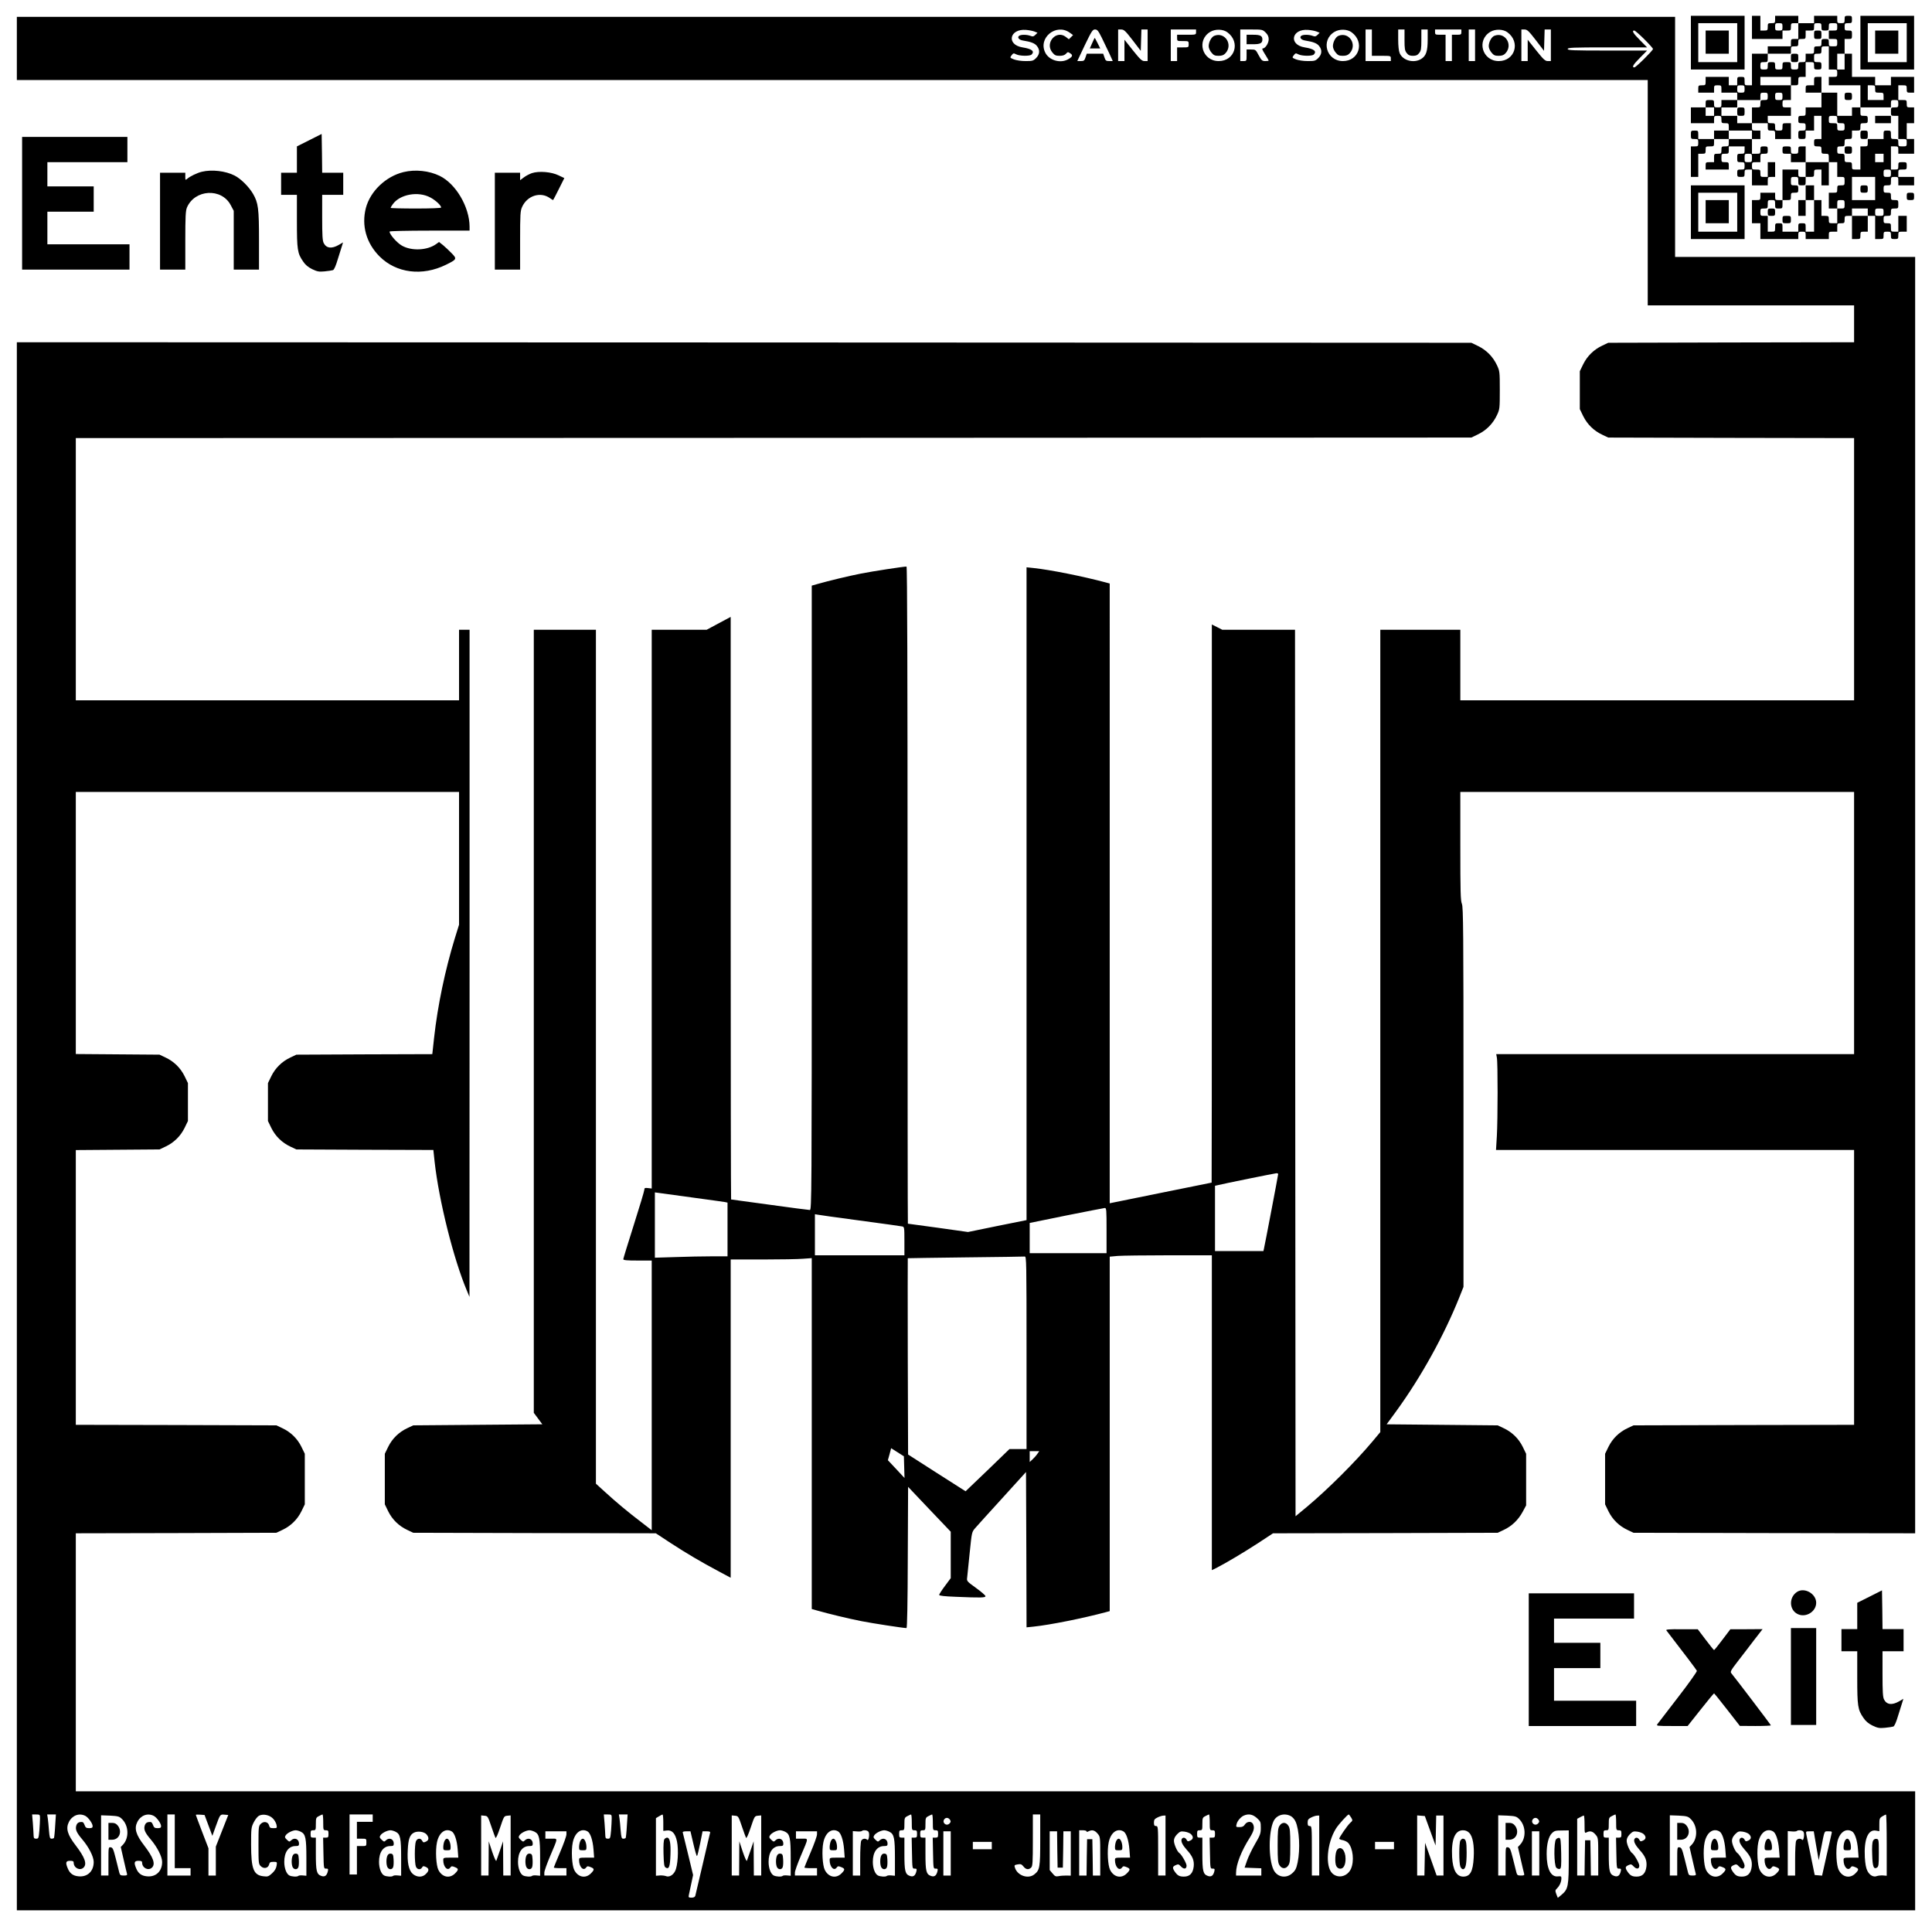 <svg xmlns="http://www.w3.org/2000/svg" version="1.0" width="2446.667" height="2440" viewBox="0 0 1835 1830"><path d="M1606 40.5V66h51V15h-51v25.5zm44 0V59h-37V22h37v18.5z"/><path d="M1620 40v11h22V29h-22v11z"/><path d="M1664 26v11h29v-8h4c3.9 0 4-.1 4-3.5 0-3.3.2-3.5 3.5-3.5h3.5v15h-3.5c-3.3 0-3.5.2-3.5 3.5V44h-22v7h-15v30h-3.5c-3.4 0-3.5-.1-3.5-4s-.1-4-3.5-4-3.5.1-3.5 4v4h-8v-8h-22v4c0 3.9-.1 4-3.5 4-3.3 0-3.5.2-3.5 3.5V88h15v-3.5c0-3.3.2-3.5 3.5-3.5s3.5.2 3.5 3.5V88h15v7h-15v3.5c0 3.3-.2 3.5-3.5 3.5s-3.5-.2-3.5-3.5c0-3.4-.1-3.5-4-3.5s-4 .1-4 3.5v3.5h-14v15h22v-3.5c0-3.3.2-3.5 3.5-3.5s3.5.2 3.5 3.5.2 3.5 3.5 3.5 3.5.2 3.5 3.5v3.5h-14v8h-15v-4c0-3.9-.1-4-3.5-4s-3.5.1-3.5 4 .1 4 3.5 4c3.3 0 3.5.2 3.5 3.5s-.2 3.5-3.5 3.5h-3.5v29h7v-22h3.5c3.3 0 3.5-.2 3.5-3.5 0-3.4.1-3.5 4-3.5s4-.1 4-3.5V132h14v3.5c0 3.3-.2 3.5-3.5 3.5s-3.5.2-3.5 3.5-.2 3.5-3.5 3.5c-3.4 0-3.5.1-3.5 4v4h-4c-3.9 0-4 .1-4 3.5v3.5h22v-3.5c0-3.3-.2-3.5-3.5-3.5-3.4 0-3.5-.1-3.5-4s.1-4 3.5-4c3.3 0 3.5-.2 3.5-3.5V139h15v3.5c0 3.3-.2 3.5-3.5 3.5-3.4 0-3.5.1-3.5 4s.1 4 3.5 4c3.3 0 3.5.2 3.5 3.5s-.2 3.5-3.5 3.5-3.5.2-3.5 3.5.2 3.5 3.5 3.5 3.5-.2 3.5-3.5.2-3.5 3.5-3.5h3.5v15h15v-4c0-3.9.1-4 3.5-4h3.5v-14h-7v14h-3.5c-3.3 0-3.5-.2-3.5-3.5 0-3.4-.1-3.5-4-3.5s-4-.1-4-3.5.1-3.5 4-3.5h4v-4c0-3.9.1-4 3.5-4 3.3 0 3.5-.2 3.5-3.5s-.2-3.5-3.5-3.5-3.5.2-3.5 3.5c0 3.4-.1 3.5-4 3.5h-4v-14h8v-8h-4c-3.9 0-4-.1-4-3.5V117h15v3.5c0 3.3.2 3.5 3.5 3.5 3.4 0 3.5.1 3.5 4v4h15v-15h-4c-3.9 0-4 .1-4 3.5 0 3.3-.2 3.5-3.5 3.5s-3.5-.2-3.5-3.5-.2-3.5-3.5-3.5-3.5-.2-3.5-3.5V110h22v-8h-4c-3.9 0-4-.1-4-3.5s.1-3.5 4-3.5h4V81h3.5c3.4 0 3.5-.1 3.5-4s.1-4 3.5-4h3.5V59h4c3.9 0 4 .1 4 3.5 0 3.3.2 3.5 3.5 3.5s3.5-.2 3.5-3.5-.2-3.5-3.5-3.5c-3.4 0-3.5-.1-3.5-4s.1-4 3.5-4c3.3 0 3.5-.2 3.5-3.5s.2-3.5 3.5-3.5h3.5v22h4c3.9 0 4 .1 4 3.5s-.1 3.5-4 3.5h-4v8h30v21h-8v8h-14V88h-15V73h-3.5c-3.4 0-3.5.1-3.5 4v4h-4c-3.9 0-4 .1-4 3.5V88h15v14h-15v4c0 3.9-.1 4-3.5 4-3.3 0-3.5.2-3.5 3.5s.2 3.5 3.5 3.5 3.5.2 3.5 3.5-.2 3.5-3.5 3.5c-3.4 0-3.5.1-3.5 4s.1 4 3.5 4 3.5-.1 3.5-4v-4h8v-14h7v22h-3.5c-3.3 0-3.5.2-3.5 3.5s.2 3.5 3.5 3.5 3.5.2 3.5 3.5.2 3.5 3.5 3.5c3.4 0 3.5.1 3.5 4v4h-22v-15h-3.5c-3.3 0-3.5.2-3.5 3.5s-.2 3.5-3.5 3.5-3.5-.2-3.5-3.5c0-3.4-.1-3.5-4-3.5s-4 .1-4 3.5.1 3.5 4 3.5h4v8h14v14h-3.5c-3.3 0-3.5-.2-3.5-3.5V161h-15v29h-3.5c-3.3 0-3.5-.2-3.5-3.5V183h-14v3.5c0 3.4-.1 3.5-4 3.5h-4v22h8v15h36v-3.5c0-3.3.2-3.5 3.5-3.5s3.5.2 3.5 3.5v3.5h22v-3.5c0-3.4.1-3.5 4-3.5h4v-4c0-3.9.1-4 3.5-4 3.3 0 3.5-.2 3.5-3.5s.2-3.5 3.5-3.5h3.5v22h4c3.9 0 4-.1 4-3.5 0-3.3.2-3.5 3.5-3.5h3.5v-15h7v22h4c3.9 0 4-.1 4-3.5 0-3.3.2-3.5 3.5-3.5s3.5.2 3.5 3.5.2 3.5 3.5 3.5 3.5-.2 3.5-3.5c0-3.4.1-3.5 4-3.5h4v-15h-8v15h-3.5c-3.4 0-3.5-.1-3.5-4s-.1-4-3.5-4c-3.3 0-3.5-.2-3.5-3.5s.2-3.5 3.5-3.5 3.5-.2 3.5-3.5.2-3.5 3.5-3.5c3.4 0 3.5-.1 3.5-4s-.1-4-3.5-4c-3.3 0-3.5-.2-3.5-3.5s-.2-3.5-3.5-3.5-3.5-.2-3.5-3.5.2-3.5 3.5-3.5c3.4 0 3.5-.1 3.5-4s.1-4 3.5-4 3.5.1 3.5 4v4h15v-8h-15v-3.5c0-3.4.1-3.5 4-3.5s4-.1 4-3.5-.1-3.5-4-3.5-4 .1-4 3.5c0 3.3-.2 3.5-3.5 3.5h-3.5v-22h3.5c3.3 0 3.5.2 3.5 3.5v3.5h15v-14h-7v-15h7v-15h-3.5c-3.3 0-3.5-.2-3.5-3.5 0-3.4-.1-3.5-4-3.5h-4V81h4c3.9 0 4 .1 4 3.5 0 3.3.2 3.5 3.5 3.5h3.5V73h-22v8h-15v-8h-22V51h-7V37h3.5c3.4 0 3.5-.1 3.5-4s-.1-4-3.5-4c-3.3 0-3.5-.2-3.5-3.5s.2-3.5 3.5-3.5 3.5-.2 3.5-3.5-.2-3.5-3.5-3.5-3.5.2-3.5 3.5-.2 3.5-3.5 3.5-3.5-.2-3.5-3.5V15h-22v7h-15v-7h-22v3.5c0 3.3-.2 3.5-3.5 3.5s-3.5.2-3.5 3.5-.2 3.5-3.5 3.5h-3.5V15h-8v11zm29-.5c0 3.3-.2 3.5-3.5 3.5s-3.5-.2-3.5-3.5.2-3.5 3.5-3.5 3.5.2 3.5 3.5zm37 0c0 3.3.2 3.5 3.5 3.5s3.5-.2 3.5-3.5c0-3.4.1-3.5 4-3.5s4 .1 4 3.5-.1 3.5-4 3.5h-4v8h4c3.9 0 4 .1 4 3.5s-.1 3.5-4 3.5-4-.1-4-3.5c0-3.3-.2-3.5-3.5-3.5s-3.5.2-3.5 3.5-.2 3.5-3.5 3.5-3.5.2-3.5 3.5c0 3.4-.1 3.5-4 3.5h-4v4c0 3.9-.1 4-3.5 4-3.3 0-3.5.2-3.5 3.5s-.2 3.5-3.5 3.5-3.5-.2-3.5-3.5c0-3.4-.1-3.5-4-3.5s-4 .1-4 3.5c0 3.3-.2 3.5-3.5 3.5s-3.5-.2-3.5-3.5-.2-3.5-3.5-3.5-3.5.2-3.5 3.5-.2 3.5-3.5 3.5-3.5-.2-3.5-3.5.2-3.5 3.5-3.5c3.4 0 3.5-.1 3.5-4v-4h22v-3.5c0-3.3.2-3.5 3.5-3.5s3.5-.2 3.5-3.5.2-3.5 3.5-3.5c3.4 0 3.5-.1 3.5-4v-4h4c3.9 0 4-.1 4-3.5 0-3.3.2-3.5 3.5-3.5s3.5.2 3.5 3.5zm22 33V66h-7V51h7v7.5zM1701 77v4h-29v-8h29v4zm-44 7.5c0 3.3-.2 3.5-3.5 3.5s-3.5-.2-3.5-3.5.2-3.5 3.5-3.5 3.5.2 3.5 3.5zm124 0c0 3.4.1 3.5 4 3.5s4 .1 4 3.5V95h-15V81h3.5c3.3 0 3.5.2 3.5 3.5zm-102 7c0 3.3-.2 3.5-3.5 3.5s-3.5.2-3.5 3.5c0 3.4-.1 3.5-4 3.5h-4v15h-14v-7h-15v-8h15v-7h22v-3.5c0-3.3.2-3.5 3.5-3.5s3.5.2 3.5 3.5zm14 0c0 3.3-.2 3.5-3.5 3.5s-3.5-.2-3.5-3.5.2-3.5 3.5-3.5 3.5.2 3.5 3.5zm110 7c0 3.3-.2 3.5-3.5 3.5-3.4 0-3.5.1-3.5 4s.1 4 3.5 4h3.5v22h4c3.9 0 4 .1 4 3.5s-.1 3.5-4 3.5-4-.1-4-3.5c0-3.3-.2-3.5-3.5-3.5-3.4 0-3.5-.1-3.5-4s-.1-4-3.5-4-3.5.1-3.5 4v4h-15v3.5c0 3.3-.2 3.5-3.5 3.5h-3.5v22h-4c-3.9 0-4-.1-4-3.5 0-3.3-.2-3.5-3.5-3.5-3.4 0-3.5-.1-3.5-4s-.1-4-3.5-4c-3.3 0-3.5-.2-3.5-3.5s.2-3.5 3.5-3.5 3.5-.2 3.5-3.5.2-3.5 3.5-3.5c3.4 0 3.5-.1 3.5-4v-4h4c3.9 0 4-.1 4-3.5 0-3.3.2-3.5 3.5-3.5s3.5-.2 3.5-3.5-.2-3.5-3.5-3.5c-3.4 0-3.5-.1-3.5-4v-4h29v-3.5c0-3.3.2-3.5 3.5-3.5s3.5.2 3.5 3.5zm-175 7.5v4h-8v-8h8v4zm117 7.5c0 3.3.2 3.5 3.5 3.5s3.5.2 3.5 3.5-.2 3.5-3.5 3.5-3.5-.2-3.5-3.5c0-3.4-.1-3.5-4-3.5s-4-.1-4-3.5.1-3.5 4-3.5 4 .1 4 3.5zm-81 14.5v4h-22v-8h22v4zm0 22c0 3.9-.1 4-3.5 4s-3.5-.1-3.5-4 .1-4 3.5-4 3.5.1 3.5 4zm125 0v4h-8v-8h8v4zm-44 11v7h3.5c3.4 0 3.5.1 3.5 4s-.1 4-3.5 4c-3.3 0-3.5.2-3.5 3.5 0 3.4-.1 3.5-4 3.5h-4v15h8v-4c0-3.9.1-4 3.5-4s3.5.1 3.5 4-.1 4-3.5 4h-3.5v14h-4c-3.9 0-4-.1-4-3.5 0-3.3-.2-3.5-3.5-3.5h-3.5v-15h-7v30h-8v-4c0-3.9-.1-4-3.5-4s-3.5.1-3.5 4v4h-15v-4c0-3.9-.1-4-3.5-4s-3.5.1-3.5 4-.1 4-3.5 4h-3.5v-15h-3.5c-3.3 0-3.5-.2-3.5-3.5s.2-3.5 3.5-3.5c3.4 0 3.5-.1 3.5-4s.1-4 3.5-4 3.5.1 3.5 4 .1 4 3.5 4 3.5-.1 3.5-4v-4h4c3.9 0 4-.1 4-3.5 0-3.3.2-3.5 3.5-3.5s3.5-.2 3.5-3.5-.2-3.5-3.5-3.5c-3.4 0-3.5-.1-3.5-4s.1-4 3.5-4 3.5.1 3.5 4 .1 4 3.5 4 3.5-.1 3.5-4v-4h4c3.9 0 4-.1 4-3.5 0-3.3.2-3.5 3.5-3.5h3.5v15h7v-22h8v7zm51 3.5c0 3.3-.2 3.5-3.5 3.5s-3.5-.2-3.5-3.5.2-3.5 3.5-3.5 3.5.2 3.5 3.5zm-15 14.5v11h-22v-22h22v11zm-7 22.5v3.5h-15v-7h15v3.5zm15 0c0 3.4-.1 3.5-4 3.5s-4-.1-4-3.5.1-3.5 4-3.5 4 .1 4 3.5z"/><path d="M1723 33c0 3.9.1 4 3.5 4s3.5-.1 3.5-4-.1-4-3.5-4-3.5.1-3.5 4zM1701 55c0 3.9.1 4 3.5 4s3.5-.1 3.5-4-.1-4-3.5-4-3.5.1-3.5 4zM1650 106c0 3.9.1 4 3.5 4s3.5-.1 3.5-4-.1-4-3.5-4-3.5.1-3.5 4zM1781 113.5v3.5h15v-7h-15v3.5zM1767 128c0 3.9.1 4 3.5 4s3.5-.1 3.5-4-.1-4-3.5-4-3.5.1-3.5 4zM1752 142.5c0 3.3.2 3.5 3.5 3.5s3.5-.2 3.5-3.5-.2-3.5-3.5-3.5-3.5.2-3.5 3.5zM1715 183v7h-7v15h7v-15h8v-14h-8v7zM1679 201.5c0 3.3.2 3.5 3.5 3.5s3.5-.2 3.5-3.5-.2-3.5-3.5-3.5-3.5.2-3.5 3.5zM1693 208.5c0 3.4.1 3.5 4 3.5s4-.1 4-3.5-.1-3.5-4-3.5-4 .1-4 3.5zM1767 179.5c0 3.3.2 3.5 3.5 3.5s3.5-.2 3.5-3.5-.2-3.5-3.5-3.5-3.5.2-3.5 3.5zM1767 40.5V66h51V15h-51v25.5zm44 0V59h-37V22h37v18.5z"/><path d="M1781 40v11h22V29h-22v11zM16 46v30h1549v214h196v35l-116.7.2-116.8.3-5.7 2.7c-7.9 3.7-14.2 9.8-18.1 17.7l-3.2 6.6v36l3.2 6.6c3.9 7.9 10.2 14 18.1 17.7l5.7 2.7 116.8.3 116.7.2v249h-374v-67h-76v761.9l-7.7 9.2c-16.2 19.3-41.9 44.9-61.8 61.6l-11 9.1-.3-420.9-.2-420.9h-69.1l-4.9-2.5-5-2.5v265c0 145.7-.1 265-.2 265-.2.1-22 4.5-48.5 9.8l-48.3 9.8V554.1l-3.7-1c-21.6-5.8-53.1-12.1-68.6-13.7l-6.7-.7v619.9l-27.8 5.6-27.8 5.7-28.4-4c-15.7-2.1-28.6-3.9-28.7-3.9-.2 0-.3-140.4-.3-312 0-208.9-.3-312-1-312-3.1 0-32.3 4.5-43 6.6-12.2 2.4-31.2 7-41.7 10l-5.3 1.5v296.5c0 283.1-.1 296.4-1.8 296.4-.9 0-18.1-2.2-38.1-5-20-2.7-36.5-5-36.7-5-.2 0-.4-124.5-.4-276.6V585.8l-11.4 6.1-11.4 6.1H619v530.6l-3.5-.4c-2.9-.4-3.5-.1-3.5 1.5 0 1.1-4.5 16.1-10 33.4-5.5 17.3-10 32-10 32.6 0 1 3.4 1.3 13.5 1.3H619v256.1l-9.7-7.5c-13-9.9-23.9-19-34.5-28.7l-8.8-8V598h-59v743.6l4.1 5.5 4 5.4-61.3.5-61.3.5-5.7 2.7c-7.9 3.7-14.2 9.8-18.1 17.7l-3.2 6.6v48l3.2 6.6c3.9 7.9 10.2 14 18.1 17.7l5.7 2.7 115.2.3 115.2.2 14.3 9.4c15.1 9.8 28.4 17.7 46.1 27.1l10.7 5.7V1196h30.3c16.6 0 33.9-.3 38.4-.7l8.3-.6v333.2l5.3 1.5c10.5 3 29.5 7.6 41.7 10 10.7 2.1 39.9 6.6 43 6.6.6 0 1.1-23.2 1.2-67l.3-67.1 20.2 21.3 20.3 21.3v44.1l-5.5 7.4c-3 4-5.5 7.9-5.5 8.5 0 .8 4.8 1.4 15.8 1.8 23.7 1 28.2.9 28.2-.6 0-.7-4-4.2-9-7.8-8.7-6.3-8.9-6.5-8.4-9.9.2-1.9 1.3-12.4 2.4-23.4 2-19.7 2-19.8 5.2-23.5 1.7-2 13.3-14.8 25.7-28.4l22.6-24.9.3 73.8.2 73.7 6.8-.7c15.4-1.6 46.9-7.9 68.5-13.7l3.7-1v-336.6l7.7-.7c4.2-.3 26-.6 48.5-.6h40.8v299l4.3-2.1c9-4.6 25.8-14.6 39.5-23.5l14.3-9.4 106.7-.2 106.7-.3 5.7-2.7c7.6-3.5 13.8-9.5 17.9-17l3.4-6.3v-49l-3.2-6.6c-3.9-7.9-10.2-14-18.1-17.7l-5.7-2.7-52.7-.5-52.8-.5 9.3-12.7c23.6-32.5 45.3-71.8 59.8-108l3.9-9.8v-180.1c0-157.7-.2-180.4-1.5-183.6-1.3-3-1.5-11.5-1.5-54.9V752h374v249h-339.9l.6 3.2c1 4.8.9 59 0 74.6l-.8 13.2H1761v261l-104.7.2-104.8.3-5.7 2.7c-7.9 3.7-14.2 9.8-18.1 17.7l-3.2 6.6v48l3.2 6.6c3.9 7.9 10.2 14 18.1 17.7l5.7 2.7 133.8.3 133.7.2V244h-228V16H16v30zm966.4-16.1l3 1.2-2 2c-1.7 1.6-2.5 1.8-4.8.9-3.3-1.2-8.6-1.3-10.5-.1-2.3 1.5-.4 4 3.6 4.6 7.6 1.2 11.2 2.6 13.2 5.2 3 3.7 2.7 7.9-.8 11.4-2.7 2.7-3.5 2.9-10 2.9-4.1 0-8.7-.7-11.1-1.6-3.9-1.6-3.9-1.6-2.2-3.9 1.6-2.1 1.9-2.2 4.4-.9 3.3 1.7 13 1.8 14.6.2 3.1-3.1.3-5.4-8.6-6.8-15.6-2.5-12.5-17.9 3.3-16.6 2.8.2 6.3.9 7.9 1.5zM1016 31l3.2 2.3-2 2-2 2-2.8-2.2c-9.2-7.2-20.4 5.8-12.8 14.8 2.1 2.6 3.3 3.1 6.8 3.1 3 0 4.8-.6 6.1-2 1.6-1.8 1.9-1.8 4.1-.3 2.8 1.8 2 3.4-2.7 5.9-7.3 3.7-17.6.5-21.1-6.6-7.1-14 10.3-28.2 23.2-19zm30.4 4.7c2.1 4.3 5.4 11.1 7.2 15l3.3 7.3h-3.3c-3 0-3.6-.4-4.6-3.5l-1.2-3.5h-15.6l-1.2 3.5c-1 3.1-1.6 3.5-4.5 3.5h-3.3l7.1-15c6.5-13.5 7.5-15 9.7-15 2.2 0 3.1 1.1 6.4 7.7zm29.3 2.4l7.8 10.2.3-10.2.3-10.1h5.9v30h-2.9c-2.5 0-4.1-1.5-11-10.1l-8.1-10.2V58h-6V28h2.9c2.6 0 4 1.3 10.8 10.1zm60.3-7.6c0 2.5-.1 2.5-9 2.5h-9v3c0 3 .1 3 5.5 3s5.5 0 5.5 3-.1 3-5.5 3h-5.5v13h-6V28h24v2.5zm29.8.2c12.6 9.3 7.1 27.3-8.3 27.3-15.7 0-21.4-19.9-7.9-27.8 4.7-2.8 12.1-2.6 16.2.5zm36.3.2c2.1 2.1 2.9 3.9 2.9 6.4 0 3.7-3.2 8.7-5.6 8.7-1 0-.4 1.6 2.1 5.5 1.9 3.1 3.5 5.8 3.5 6 0 .3-1.5.5-3.2.5-3 0-3.6-.6-6.3-5.5-2.8-5.3-3-5.5-7.2-5.5h-4.3v5.5c0 5.4 0 5.5-3 5.5h-3V28h10.6c10.3 0 10.6.1 13.5 2.9zm48.3-1l3 1.2-2 2c-1.7 1.6-2.5 1.8-4.8.9-3.3-1.2-8.6-1.3-10.5-.1-2.3 1.5-.4 4 3.6 4.6 7.6 1.2 11.2 2.6 13.2 5.2 3 3.7 2.7 7.9-.8 11.4-2.7 2.7-3.5 2.9-10 2.9-4.1 0-8.7-.7-11.1-1.6-3.9-1.6-3.9-1.6-2.2-3.9 1.6-2.1 1.9-2.2 4.4-.9 3.3 1.7 13 1.8 14.6.2 3.1-3.1.3-5.4-8.6-6.8-15.6-2.5-12.5-17.9 3.3-16.6 2.8.2 6.3.9 7.9 1.5zm33.4.8c12.6 9.3 7.1 27.3-8.3 27.3-15.7 0-21.4-19.9-7.9-27.8 4.7-2.8 12.1-2.6 16.2.5zm19.2 9.8V53h9c8.9 0 9 0 9 2.5V58h-24V28h6v12.5zm31-2.6c0 8.4.3 10.2 2.1 12.5 1.6 2 2.9 2.6 5.9 2.6 3 0 4.3-.6 5.9-2.6 1.8-2.3 2.1-4.1 2.1-12.5V28h6v9.5c0 11.2-1.5 15.6-6.2 18.5-7.1 4.3-17.4 1.5-20.4-5.5-.9-2.2-1.4-6.9-1.4-13V28h6v9.9zm54-7.4c0 2.3-.4 2.5-4.5 2.5h-4.5v25h-6V33h-5c-4.7 0-5-.2-5-2.5V28h25v2.5zm13 12.5v15h-6V28h6v15zm30.8-12.3c12.6 9.3 7.1 27.3-8.3 27.3-15.7 0-21.4-19.9-7.9-27.8 4.7-2.8 12.1-2.6 16.2.5zm26.9 7.4l7.8 10.2.3-10.2.3-10.1h5.9v30h-2.9c-2.5 0-4.1-1.5-11-10.1l-8.1-10.2V58h-6V28h2.9c2.6 0 4 1.3 10.8 10.1zm103-.9c4.6 4.6 8.3 8.7 8.3 9.3 0 1.4-16.2 17.5-17.7 17.5-2.7 0-1.1-2.7 5.4-9.2l6.7-6.8h-37.7c-32.8 0-37.7-.2-37.7-1.5s4.9-1.5 37.7-1.5h37.7l-6.7-6.8c-6.5-6.5-8.1-9.2-5.5-9.2.7 0 5 3.7 9.5 8.2zM1214 1114.9c0 1-12.6 67-13.5 70.8l-.5 2.3h-46v-62l2.3-.5c5.4-1.4 54.4-11.3 56-11.4.9-.1 1.7.3 1.7.8zM656.5 1137c16.5 2.2 31 4.3 32.3 4.5l2.2.5v51h-14.8c-8.2 0-23.7.3-34.5.7l-19.7.6v-62l2.3.3c1.2.2 15.7 2.2 32.2 4.4zm394.5 31.5v21.5h-73V1161.3l34.8-7.1c19.1-3.8 35.5-7 36.5-7.1 1.6-.1 1.7 1.6 1.7 21.4zm-234.5-9.5c20.9 2.8 39 5.3 40.3 5.6 2.1.4 2.2.7 2.2 13.9v13.5h-85v-39l2.3.4c1.2.3 19.3 2.8 40.2 5.6zM975 1284.5v91.5h-16.2l-20.8 20.1-20.9 20-27.3-17.4-27.3-17.5-.3-93.1c-.1-51.2-.1-93.2 0-93.3.2-.1 24.8-.4 54.8-.8 30-.3 55.3-.7 56.3-.8 1.6-.2 1.7 4.7 1.7 91.3zm-116.2 108.7l.3 10.3-7.9-8.5-7.9-8.4 1.6-5.7 1.5-5.7 6 3.8 6.1 3.9.3 10.3zm126.4-12.5c-1.1 1.6-3.2 3.9-4.6 5.2l-2.6 2.4V1378h9.1l-1.9 2.7z"/><path d="M1037.3 41l-2.2 5h9.9l-2.5-5c-1.4-2.8-2.6-5-2.8-5-.1 0-1.2 2.3-2.4 5zM1153.3 34c-2.7 1.1-5.3 5.9-5.3 9.9 0 1.7 1.1 4.2 2.6 6 2.1 2.6 3.3 3.1 6.8 3.1 3.1 0 4.8-.6 6.4-2.3 7.7-8.1-.3-20.8-10.5-16.7zM1184 37.5V42h6.3c6.7 0 8.7-1 8.7-4.5s-2-4.5-8.7-4.5h-6.3v4.5zM1271.3 34c-2.7 1.1-5.3 5.9-5.3 9.9 0 1.7 1.1 4.2 2.6 6 2.1 2.6 3.3 3.1 6.8 3.1 3.1 0 4.8-.6 6.4-2.3 7.7-8.1-.3-20.8-10.5-16.7zM1419.3 34c-2.7 1.1-5.3 5.9-5.3 9.9 0 1.7 1.1 4.2 2.6 6 2.1 2.6 3.3 3.1 6.8 3.1 3.1 0 4.8-.6 6.4-2.3 7.7-8.1-.3-20.8-10.5-16.7zM1752 91.5c0 3.3.2 3.5 3.5 3.5s3.5-.2 3.5-3.5-.2-3.5-3.5-3.5-3.5.2-3.5 3.5zM293.8 133.1L282 139v25h-15v21h15v24.8c0 27.4.5 30.7 5.9 38.5 2.1 3.2 4.8 5.4 8.6 7.3 4.9 2.3 6.4 2.6 11.8 2.1 3.4-.3 7-.9 8-1.2 1.1-.5 2.7-4.1 4.7-10.9 1.7-5.5 3.5-11.3 4-12.7l.8-2.7-4.1 2.4c-6.6 3.8-11.7 3.2-14.2-1.7-1.2-2.2-1.5-7.4-1.5-24.4V185h20v-21h-20l-.2-18.4-.3-18.4-11.7 5.9zM21 193v63h102v-24H45v-31h44v-24H45v-23h76v-24H21v63zM191.7 163.1c-4.3 1-11.4 4.4-13.9 6.7-1.7 1.4-1.8 1.3-1.8-2.1V164h-24v92h24v-27.5c0-22.6.3-28.2 1.5-31.3 7.4-17.5 33-19 41.7-2.3l2.8 5.3V256h24v-27.8c0-30.3-.7-35.6-5.7-44.2-4-6.8-11.6-14.3-17.5-17.3-8.6-4.4-21.6-5.9-31.1-3.6zM383.3 163.4c-16.9 4.1-31.6 18.2-35.8 34.1-4.3 16.7.4 33.4 13 46 15.9 15.9 40.6 19 63.1 7.9 10.4-5.1 10.6-5.6 5.3-11-2.4-2.5-6.1-5.9-8.1-7.6l-3.8-3-2.8 2c-8.3 6-23.2 6.7-32.4 1.5-4.8-2.7-11.8-10.7-11.8-13.4 0-.5 16.6-.9 38-.9h38v-3.8c-.1-18.7-13-40.7-28.4-48.2-10.1-4.9-23.1-6.3-34.3-3.6zm25.6 24.2c5 2.7 10.1 7.5 10.1 9.5 0 .5-10 .9-24 .9-13.2 0-24-.3-24-.6s.9-1.9 2-3.4c6.8-9.6 24.4-12.7 35.9-6.4zM505.2 164.4c-2.3.8-5.8 2.6-7.7 4.1l-3.5 2.6V164h-24v92h24v-27.8c0-24.6.2-28.1 1.9-31.7 4.8-10.7 17.3-14.7 26.2-8.5 1.6 1.2 3.2 2.1 3.3 1.9.2-.2 2.7-5 5.5-10.6l5.1-10.2-5.5-2.6c-6.7-3.3-18.6-4.3-25.3-2.1zM1606 201.5V227h51v-51h-51v25.5zm44 0V220h-37v-37h37v18.5z"/><path d="M1620 201v11h22v-22h-22v11zM1811 186.5c0 3.3.2 3.5 3.5 3.5s3.5-.2 3.5-3.5-.2-3.5-3.5-3.5-3.5.2-3.5 3.5zM16 1069.5V1814h1803v-113H72v-245l95.3-.2 95.2-.3 5.7-2.7c7.9-3.7 14.2-9.8 18.1-17.7l3.2-6.6v-48l-3.2-6.6c-3.9-7.9-10.2-14-18.1-17.7l-5.7-2.7-95.2-.3-95.3-.2v-260.9l39.8-.3 39.7-.3 5.7-2.7c7.9-3.7 14.2-9.8 18.1-17.7l3.2-6.6v-36l-3.2-6.6c-3.9-7.9-10.2-14-18.1-17.7l-5.7-2.7-39.7-.3-39.8-.3V752h364v126.1l-4.1 13.2c-9.1 29.7-16.2 63.4-19.6 94.1l-1.7 15.6-64.6.2-64.5.3-5.7 2.7c-7.9 3.7-14.2 9.8-18.1 17.7l-3.2 6.6v36l3.2 6.6c3.9 7.9 10.2 14 18.1 17.7l5.7 2.7 65.1.3 65 .2 1.2 11.2c4.1 36.9 17.9 92.1 30.6 122.3l2.5 6 .1-316.8V598h-10v67H72V416l662.8-.2 662.7-.3 6.6-3.2c7.9-3.9 14-10.2 17.7-18.1 2.6-5.5 2.7-6.3 2.7-23.7s-.1-18.2-2.7-23.7c-3.7-7.9-9.8-14.2-17.7-18.1l-6.6-3.2-690.7-.3L16 325v744.5zm22 657.3c0 2.2-.3 7.3-.6 11.5-.7 7.2-.8 7.7-3 7.7-2 0-2.4-.5-2.5-3.3 0-1.7-.4-6.9-.7-11.5l-.7-8.2h3.7c3.7 0 3.8.1 3.8 3.8zm14.4 6.9c-.3 6-.9 11.1-1.1 11.5-.2.5-1.3.8-2.3.8-1.6 0-1.9-1.1-2.5-7.8-.3-4.2-.8-9.4-1.1-11.5l-.6-3.7h8.3l-.7 10.7zm28.6-9.4c2.9 1.5 7 7.2 7 9.8 0 1.5-.8 1.9-3.3 1.9-2.7 0-3.5-.5-4.4-3.1-1-2.5-1.6-3-4-2.7-1.9.2-3 1.1-3.7 2.9-1.3 3.9-.2 6.8 5.4 13.4 6.4 7.5 11 16.6 11 21.6 0 9-6.1 14.6-14.7 13.6-5-.5-8-2.8-9.9-7.4-2.4-5.6-1.9-7.3 2.1-7.3 2.7 0 3.5.4 3.5 1.8 0 5 6 8 9.4 4.6 3.4-3.4 1.3-9.5-7.4-20.9-8-10.3-9.7-16.3-6.5-22.5 3.2-6.2 9.7-8.6 15.5-5.7zm65 0c2.9 1.5 7 7.2 7 9.8 0 1.5-.8 1.9-3.3 1.9-2.7 0-3.5-.5-4.4-3.1-1-2.5-1.6-3-4-2.7-1.9.2-3 1.1-3.7 2.9-1.3 3.9-.2 6.8 5.4 13.4 6.4 7.5 11 16.6 11 21.6 0 9-6.1 14.6-14.7 13.6-5-.5-8-2.8-9.9-7.4-2.4-5.6-1.9-7.3 2.1-7.3 2.7 0 3.5.4 3.5 1.8 0 5 6 8 9.4 4.6 3.4-3.4 1.3-9.5-7.4-20.9-8-10.3-9.7-16.3-6.5-22.5 3.2-6.2 9.7-8.6 15.5-5.7zm20 24.2v25.5h15v7h-22v-58h7v25.5zm32-15.1l3.7 9.9 3.2-8.9c4.2-11.6 4.1-11.6 8.4-11.2l3.5.3-5.9 15-5.9 15v27.5h-7v-25.9l-6-15.6c-3.3-8.6-6-15.9-6-16.1 0-.3 1.9-.4 4.2-.2l4.1.3 3.7 9.9zm61.1-6.7c1.6 1.5 3.1 4.3 3.5 6 .6 3.2.6 3.3-2.9 3.3-2.9 0-3.6-.4-4.1-2.5-.9-3.6-5.1-4.4-7.9-1.6-2.1 2-2.2 3-2.2 20.1s.1 18.1 2.2 20.1c2.8 2.8 7 2 7.9-1.6.5-2.1 1.2-2.5 4.1-2.5 3.5 0 3.6 0 3 3.7-.4 2.6-1.8 4.9-4.3 7.2-3.3 3-4.1 3.3-8.1 2.8-9.5-1-11.8-6.9-11.8-30.2 0-15.1.1-16.3 2.5-21 1.4-2.8 3.6-5.6 5-6.3 3.8-2 9.8-.8 13.1 2.5zm47.9 3.8c0 7.3.1 7.5 2.5 7.5 2.2 0 2.5.4 2.5 3.5s-.3 3.5-2.5 3.5h-2.6l.3 14.7c.3 14.6.3 14.8 2.5 14.7 1.9 0 2.2.3 1.7 2.5-1 4.2-2.9 5.6-6.1 4.5-4.6-1.6-5.3-4.4-5.3-21.2V1745h-2.5c-2.2 0-2.5-.4-2.5-3.5s.3-3.5 2.5-3.5c2.4 0 2.5-.3 2.5-6 0-5.5.2-6.1 2.8-7.4 1.5-.8 3-1.5 3.5-1.6.4 0 .7 3.4.7 7.5zm47-4v3.5h-15v16h4.5c4.5 0 4.5 0 4.5 3.5s0 3.5-4.5 3.5H339v27h-7v-57h22v3.5zm227 .3c0 2.2-.3 7.3-.6 11.5-.7 7.2-.8 7.7-3 7.7-2 0-2.4-.5-2.5-3.3 0-1.7-.4-6.9-.7-11.5l-.7-8.2h3.7c3.7 0 3.8.1 3.8 3.8zm14.4 6.9c-.3 6-.9 11.1-1.1 11.5-.2.5-1.3.8-2.3.8-1.6 0-1.9-1.1-2.5-7.8-.3-4.2-.8-9.4-1.1-11.5l-.6-3.7h8.3l-.7 10.7zm34.6-2.9v7.8l3.4-.4c4.9-.6 8 2.8 9.6 10.4 1.7 8.1.8 23.3-1.8 28.2-2 4-5.8 6-8.8 4.7-1.1-.4-3.6-.7-5.6-.6l-3.8.3v-54.7l2.8-1.7c1.5-.9 3-1.7 3.5-1.7.4-.1.7 3.4.7 7.7zm236-.3c0 7.3.1 7.5 2.5 7.5 2.2 0 2.5.4 2.5 3.5s-.3 3.5-2.5 3.5h-2.6l.3 14.7c.3 14.6.3 14.8 2.5 14.7 1.9 0 2.2.3 1.7 2.5-1 4.2-2.9 5.6-6.1 4.5-4.6-1.6-5.3-4.4-5.3-21.2V1745h-2.5c-2.2 0-2.5-.4-2.5-3.5s.3-3.5 2.5-3.5c2.4 0 2.5-.3 2.5-6 0-5.5.2-6.1 2.8-7.4 1.5-.8 3-1.5 3.5-1.6.4 0 .7 3.4.7 7.5zm20 0c0 7.3.1 7.5 2.5 7.5 2.2 0 2.5.4 2.5 3.5s-.3 3.5-2.5 3.5h-2.6l.3 14.7c.3 14.6.3 14.8 2.5 14.7 1.9 0 2.2.3 1.7 2.5-1 4.2-2.9 5.6-6.1 4.5-4.6-1.6-5.3-4.4-5.3-21.2V1745h-2.5c-2.2 0-2.5-.4-2.5-3.5s.3-3.5 2.5-3.5c2.4 0 2.5-.3 2.5-6 0-5.5.2-6.1 2.8-7.4 1.5-.8 3-1.5 3.5-1.6.4 0 .7 3.4.7 7.5zm102 16.5c0 26.3-.4 28.8-5.6 32.9-5.8 4.6-15.7 1.3-18.3-6-.9-2.7-.8-2.9 2.5-3.5 2.9-.5 3.7-.2 5.5 2 2.3 3 5 3.3 7.3 1 1.4-1.3 1.6-5.1 1.6-26V1723h7v24zm161-16.5c0 7.3.1 7.5 2.5 7.5 2.2 0 2.5.4 2.5 3.5s-.3 3.5-2.5 3.5h-2.6l.3 14.7c.3 14.6.3 14.8 2.5 14.7 1.9 0 2.2.3 1.7 2.5-1 4.2-2.9 5.6-6.1 4.5-4.6-1.6-5.3-4.4-5.3-21.2V1745h-2.5c-2.2 0-2.5-.4-2.5-3.5s.3-3.5 2.5-3.5c2.4 0 2.5-.3 2.5-6 0-5.5.2-6.1 2.8-7.4 1.5-.8 3-1.5 3.5-1.6.4 0 .7 3.4.7 7.5zm44.8-4.1c3.5 3.2 3.7 3.8 3.7 9.3 0 5.3-.5 6.8-5.4 15.2-3 5.1-6.4 12.3-7.7 16l-2.3 6.6 7.9.3 8 .3v6.9h-24v-2.5c0-8 4.9-20.6 13-33.4 4.1-6.6 4.8-9.7 3-13.2-1.5-2.7-5.6-2.4-7.6.6-1.2 1.9-2.5 2.5-5.1 2.5-3.3 0-3.5-.1-2.8-2.8.7-3.1 4.1-7 7-8.2 4.5-1.9 8.4-1.1 12.3 2.4zm32.1-1.9c1.6.8 3.6 3 4.5 5 3.7 7.8 4.7 26.5 2.1 39-1.2 5.7-2.1 7.6-5 10.2-5.9 5.5-14.5 3.9-17.9-3.2-4.9-10.2-4.8-35.9 0-46.1 2.8-5.9 10.2-8.1 16.3-4.9zm57.4 1.4c1.6 2.7 1.6 2.9-1 5.2-2.6 2.4-10.3 13.6-10.3 14.9 0 .4 1.5 1.1 3.4 1.4 1.8.4 4.1 1.5 5.1 2.6 4.6 5 5.9 17.4 2.6 24.7-3.4 7.3-12.1 9.4-17.6 4.3-7-6.6-5.3-28.5 3.3-42.5 2.4-3.9 11.1-13.5 12.2-13.5.3 0 1.3 1.3 2.3 2.9zm251.7 4.6c0 7.3.1 7.5 2.5 7.5 2.2 0 2.5.4 2.5 3.5s-.3 3.5-2.5 3.5h-2.6l.3 14.7c.3 14.6.3 14.8 2.5 14.7 1.9 0 2.2.3 1.7 2.5-1 4.2-2.9 5.6-6.1 4.5-4.6-1.6-5.3-4.4-5.3-21.2V1745h-2.5c-2.2 0-2.5-.4-2.5-3.5s.3-3.5 2.5-3.5c2.4 0 2.5-.3 2.5-6 0-5.5.2-6.1 2.8-7.4 1.5-.8 3-1.5 3.5-1.6.4 0 .7 3.4.7 7.5zm257 21.6v29.1l-3.7-.3c-2.1-.1-4.6.2-5.7.6-3 1.3-6.8-.7-8.9-4.8-1.4-2.7-2.1-6.6-2.5-13-.9-17 3-26.6 10.4-25.4l3.4.6v-6.2c0-5.7.2-6.3 2.8-7.9 1.5-.9 3-1.7 3.5-1.7.4-.1.7 13 .7 29zM115.5 1727c6.8 6.2 7.4 18.2 1.3 24.7l-2.1 2.2 2.7 11.8c1.5 6.5 2.9 12.6 3.2 13.5.4 1.5-.1 1.8-3 1.8-3 0-3.7-.4-4.3-2.8-.3-1.5-1.8-7.4-3.3-13.2-2.3-9.1-2.9-10.5-4.8-10.8-2.2-.3-2.2-.2-2.2 13.2v13.6h-7v-57.2l8.4.3c7.3.4 8.8.7 11.1 2.9zm351.1 7.2c1.8 5.3 3.6 10.3 4 11 .5.7 2.2-3.1 4.4-9.7 3.6-10.7 3.7-11 6.8-11.3l3.2-.3v57.1h-7l-.1-16.3-.1-16.2-2.9 8.5c-1.6 4.7-3.2 9.2-3.5 10-.3.8-2-2.9-3.9-8.5l-3.3-10-.1 16.2-.1 16.3h-7v-57.1l3.2.3c3 .3 3.2.6 6.4 10zm238 0c1.8 5.3 3.6 10.3 4 11 .5.7 2.2-3.1 4.4-9.7 3.6-10.7 3.7-11 6.8-11.3l3.2-.3v57.1h-7l-.1-16.3-.1-16.2-2.9 8.5c-1.6 4.7-3.2 9.2-3.5 10-.3.8-2-2.9-3.9-8.5l-3.3-10-.1 16.2-.1 16.3h-7v-57.1l3.2.3c3 .3 3.2.6 6.4 10zm402.4 18.3v28.5h-7v-23.5c0-22.8-.1-23.5-2-23.5-1.6 0-2-.7-2-3.3 0-2.6.6-3.5 3.3-4.8 1.7-.9 4.2-1.7 5.5-1.8l2.2-.1v28.5zm146 0v28.5h-7v-23.5c0-22.8-.1-23.5-2-23.5-1.6 0-2-.7-2-3.3 0-2.6.6-3.5 3.3-4.8 1.7-.9 4.2-1.7 5.5-1.8l2.2-.1v28.5zm105.4-14l5.1 14 .3-14.3.3-14.2h6.9v57h-6.5l-5.5-15.6-5.5-15.5-.3 15.5-.3 15.6h-6.9v-57.1l3.6.3 3.7.3 5.1 14zm84.1-11.5c6.8 6.2 7.4 18.2 1.3 24.7l-2.1 2.2 2.7 11.8c1.5 6.5 2.9 12.6 3.2 13.5.4 1.5-.1 1.8-3 1.8-3 0-3.7-.4-4.3-2.8-.3-1.5-1.8-7.4-3.3-13.2-2.3-9.1-2.9-10.5-4.8-10.8-2.2-.3-2.2-.2-2.2 13.2v13.6h-7v-57.2l8.4.3c7.3.4 8.8.7 11.1 2.9zm62.5 5.5c0 8.2.1 8.5 1.9 7.5 3.3-1.7 5.8-1.1 8.5 2.1 2.6 3 2.6 3.2 2.6 21v17.9h-7l-.2-16.8-.3-16.7h-5l-.3 16.7-.2 16.8h-7v-53.9l2.8-1.5c1.5-.8 3-1.5 3.5-1.6.4 0 .7 3.8.7 8.5zm100.5-5.5c6.8 6.2 7.4 18.2 1.3 24.7l-2.1 2.2 2.7 11.8c1.5 6.5 2.9 12.6 3.2 13.5.4 1.5-.1 1.8-3 1.8-3 0-3.7-.4-4.3-2.8-.3-1.5-1.8-7.4-3.3-13.2-2.3-9.1-2.9-10.5-4.8-10.8-2.2-.3-2.2-.2-2.2 13.2v13.6h-7v-57.2l8.4.3c7.3.4 8.8.7 11.1 2.9zm-703.1 1.2c.8 1.4.7 2.1-.6 3.4-3 3-7.5-.9-4.8-4.2 1.6-1.8 3.9-1.5 5.4.8zm559 0c.8 1.4.7 2.1-.6 3.4-3 3-7.5-.9-4.8-4.2 1.6-1.8 3.9-1.5 5.4.8zm-1175.5 11.3c4.3 2.2 5.1 6 5.1 24.7v17l-3.4-.3c-1.9-.2-3.8 0-4.2.4-1.1 1.1-6.3.8-8.6-.4-2.8-1.5-4.8-6.9-4.8-12.9 0-9.3 4.1-15 10.7-15 2.8 0 3.3-.4 3.3-2.3 0-4.4-4.3-6.2-7.5-3.1-1.5 1.5-1.8 1.5-4-.6-2-1.9-2.2-2.5-1.2-4.1 1.4-2.3 6.4-4.8 9.5-4.9 1.3 0 3.6.7 5.1 1.5zm90 0c4.3 2.2 5.1 6 5.1 24.7v17l-3.4-.3c-1.9-.2-3.8 0-4.2.4-1.1 1.1-6.3.8-8.6-.4-2.8-1.5-4.8-6.9-4.8-12.9 0-9.3 4.1-15 10.7-15 2.8 0 3.3-.4 3.3-2.3 0-4.4-4.3-6.2-7.5-3.1-1.5 1.5-1.8 1.5-4-.6-2-1.9-2.2-2.5-1.2-4.1 1.4-2.3 6.4-4.8 9.5-4.9 1.3 0 3.6.7 5.1 1.5zm53-.5c2.8 1.4 5.1 8.4 5.8 17.1l.6 7.9h-7.2c-6.9 0-7.1.1-7.1 2.4 0 6.3 4 10.6 6.6 7.1 1.2-1.6 1.7-1.6 4.4-.5 3.7 1.5 3.8 2.4.1 6.1-5.1 5-12.2 3.5-15.7-3.4-2.2-4.2-3-18.6-1.4-26.1 1.9-9.3 7.9-13.9 13.9-10.6zm79 .5c4.3 2.2 5.1 6 5.1 24.7v17l-3.4-.3c-1.9-.2-3.8 0-4.2.4-1.1 1.1-6.3.8-8.6-.4-2.8-1.5-4.8-6.9-4.8-12.9 0-9.3 4.1-15 10.7-15 2.8 0 3.3-.4 3.3-2.3 0-4.4-4.3-6.2-7.5-3.1-1.5 1.5-1.8 1.5-4-.6-2-1.9-2.2-2.5-1.2-4.1 1.4-2.3 6.4-4.8 9.5-4.9 1.3 0 3.6.7 5.1 1.5zm50-.5c2.8 1.4 5.1 8.4 5.8 17.1l.6 7.9h-7.2c-6.9 0-7.1.1-7.1 2.4 0 6.3 4 10.6 6.6 7.1 1.2-1.6 1.7-1.6 4.4-.5 3.7 1.5 3.8 2.4.1 6.1-5.1 5-12.2 3.5-15.7-3.4-2.2-4.2-3-18.6-1.4-26.1 1.9-9.3 7.9-13.9 13.9-10.6zm188 .5c4.3 2.2 5.1 6 5.1 24.7v17l-3.4-.3c-1.9-.2-3.8 0-4.2.4-1.1 1.1-6.3.8-8.6-.4-2.8-1.5-4.8-6.9-4.8-12.9 0-9.3 4.1-15 10.7-15 2.8 0 3.3-.4 3.3-2.3 0-4.4-4.3-6.2-7.5-3.1-1.5 1.5-1.8 1.5-4-.6-2-1.9-2.2-2.5-1.2-4.1 1.4-2.3 6.4-4.8 9.5-4.9 1.3 0 3.6.7 5.1 1.5zm50-.5c2.8 1.4 5.1 8.4 5.8 17.1l.6 7.9h-7.2c-6.9 0-7.1.1-7.1 2.4 0 6.3 4 10.6 6.6 7.1 1.2-1.6 1.7-1.6 4.4-.5 3.7 1.5 3.8 2.4.1 6.1-5.1 5-12.2 3.5-15.7-3.4-2.2-4.2-3-18.6-1.4-26.1 1.9-9.3 7.9-13.9 13.9-10.6zm28.9.3c1.5 1.8.3 9.2-1.1 7.8-1.7-1.7-4.5-1.3-5.7.8-.6 1.1-1 8.7-1 17.5v15.6h-7v-42.2l4 .3c2.1.2 4.2 0 4.6-.4 1.2-1.2 5.1-.8 6.2.6zm20.1.2c4.3 2.2 5.1 6 5.1 24.7v17l-3.4-.3c-1.9-.2-3.8 0-4.2.4-1.1 1.1-6.3.8-8.6-.4-2.8-1.5-4.8-6.9-4.8-12.9 0-9.3 4.1-15 10.7-15 2.8 0 3.3-.4 3.3-2.3 0-4.4-4.3-6.2-7.5-3.1-1.5 1.5-1.8 1.5-4-.6-2-1.9-2.2-2.5-1.2-4.1 1.4-2.3 6.4-4.8 9.5-4.9 1.3 0 3.6.7 5.1 1.5zm187.1-.5c0 .7.6.7 1.9 0 3.3-1.7 5.8-1.1 8.5 2.1 2.6 3 2.6 3.1 2.6 21.5v18.4h-7l-.2-17.3-.3-17.2h-5l-.3 17.2-.2 17.3h-7v-43h3.5c1.9 0 3.5.5 3.5 1zm34.9 0c2.8 1.4 5.1 8.4 5.8 17.1l.6 7.9h-7.2c-6.9 0-7.1.1-7.1 2.4 0 6.3 4 10.6 6.6 7.1 1.2-1.6 1.7-1.6 4.4-.5 3.7 1.5 3.8 2.4.1 6.1-5.1 5-12.2 3.5-15.7-3.4-2.2-4.2-3-18.6-1.4-26.1 1.9-9.3 7.9-13.9 13.9-10.6zm328.5 1.4c3.4 3.3 5 12 4.3 23.7-.7 13.1-3.4 17.9-9.9 17.9-6.4 0-9.9-6.2-10.6-18.5-.9-16.8 2.7-25.5 10.3-25.5 2.4 0 4.3.8 5.9 2.4zm94.6 22.9c0 28.2-.5 30.6-7 36.1l-3.4 2.8-1.4-3.5c-1.2-3.3-1.2-3.7.8-5.7 2.4-2.4 4-6.1 4-9.4 0-1.9-.4-2.1-3.3-1.8-6.7.8-10.7-7.1-10.7-21.3 0-9.4 1.8-16.4 4.9-19.6 2.4-2.4 3.5-2.7 9.4-2.7l6.7-.1v25.2zm142.9-24.3c2.8 1.4 5.1 8.4 5.8 17.1l.6 7.9h-7.2c-6.9 0-7.1.1-7.1 2.4 0 6.3 4 10.6 6.6 7.1 1.2-1.6 1.7-1.6 4.4-.5 3.7 1.5 3.8 2.4.1 6.1-5.1 5-12.2 3.5-15.7-3.4-2.2-4.2-3-18.6-1.4-26.1 1.9-9.3 7.9-13.9 13.9-10.6zm51 0c2.8 1.4 5.1 8.4 5.8 17.1l.6 7.9h-7.2c-6.9 0-7.1.1-7.1 2.4 0 6.3 4 10.6 6.6 7.1 1.2-1.6 1.7-1.6 4.4-.5 3.7 1.5 3.8 2.4.1 6.1-5.1 5-12.2 3.5-15.7-3.4-2.2-4.2-3-18.6-1.4-26.1 1.9-9.3 7.9-13.9 13.9-10.6zm28.9.3c1.5 1.8.3 9.2-1.1 7.8-1.7-1.7-4.5-1.3-5.7.8-.6 1.1-1 8.7-1 17.5v15.6h-7v-42.2l4 .3c2.1.2 4.2 0 4.6-.4 1.2-1.2 5.1-.8 6.2.6zm46.1-.3c2.8 1.4 5.1 8.4 5.8 17.1l.6 7.9h-7.2c-6.9 0-7.1.1-7.1 2.4 0 6.3 4 10.6 6.6 7.1 1.2-1.6 1.7-1.6 4.4-.5 3.7 1.5 3.8 2.4.1 6.1-5.1 5-12.2 3.5-15.7-3.4-2.2-4.2-3-18.6-1.4-26.1 1.9-9.3 7.9-13.9 13.9-10.6zm-1353.7 3c2.5 3.1 2.2 5.5-.7 6.8-2.1 1-2.6.9-3.5-.8-1.5-2.9-4.8-2.5-6 .6-.6 1.4-1 6.7-1 11.9s.4 10.5 1 11.9c1.1 3 4.4 3.5 5.9.9.8-1.4 1.3-1.5 3.5-.5 3.3 1.5 3.3 3.6.1 6.7-3.3 3.4-8.4 3.3-12.4 0-3.9-3.4-5.5-10.9-4.8-23 .5-10.1 1.9-14 5.6-16.1 3.6-2 10.1-1.1 12.3 1.6zm132.8-.1c0 1.6-2.7 9.2-6 16.9-3.3 7.8-6 14.3-6 14.6 0 .3 2.7.6 6 .6h6v7h-21v-2.8c0-1.5 2.5-8.5 5.5-15.6 7.7-18.2 7.6-16.6 1.1-16.6H518v-7h20v2.9zm120.6 9.1c1.5 6.5 3 11.7 3.4 11.5.4-.3 1.7-5.6 3-12l2.3-11.5h3.8c2.6 0 3.7.4 3.4 1.2-.2.7-3.4 14.1-7 29.8-3.7 15.7-6.9 29.3-7.1 30.2-.4 1.2-1.5 1.8-3.6 1.8-2.6 0-3-.3-2.6-2.2.3-1.3 1.3-6.1 2.3-10.8l1.8-8.5-4.7-19.5c-2.6-10.7-4.9-20.1-5.1-20.8-.3-.8.8-1.2 3.4-1.2h3.9l2.8 12zm117.4-9.1c0 1.6-2.7 9.2-6 16.9-3.3 7.8-6 14.3-6 14.6 0 .3 2.7.6 6 .6h6v7h-21v-2.8c0-1.5 2.5-8.5 5.5-15.6 7.7-18.2 7.6-16.6 1.1-16.6H756v-7h20v2.9zm127 18.1v21h-7v-42h7v21zm101.2-3.8l.3 17.3h5l.3-17.3.2-17.2h7v42.1l-4.2-.1c-2.4 0-5.7.2-7.4.6-2.6.5-3.5.1-5.7-2.6l-2.7-3.2V1739h7l.2 17.2zm126.9-14.6c2.6 2.4 2.4 4.9-.6 6.2-2.1 1-2.6.9-3.5-.8-1.3-2.4-3.8-2.6-4.7-.4-.8 2.1.9 5.5 5 10.1 5.4 5.9 7 9.9 6.5 15.5-.7 6.6-3.7 9.8-9.3 9.8-4.4 0-6.2-1-8.9-5-2.2-3.4-2-4.5 1.1-5.9 2.4-1.1 2.9-.9 5 1.3 2.7 2.9 5.3 2.5 5.3-.8 0-2.3-4.9-10.8-6.9-12-2-1.3-5.1-8.4-5.1-11.6 0-2.2 1-4.1 3-6.2 2.7-2.7 3.6-3 7.1-2.5 2.2.3 4.9 1.3 6 2.3zM1462 1760v21h-7v-42h7v21zm99.1-18.4c2.6 2.4 2.4 4.9-.6 6.2-2.1 1-2.6.9-3.5-.8-1.3-2.4-3.8-2.6-4.7-.4-.8 2.1.9 5.5 5 10.1 5.4 5.9 7 9.9 6.5 15.5-.7 6.6-3.7 9.8-9.3 9.8-4.4 0-6.2-1-8.9-5-2.2-3.4-2-4.5 1.1-5.9 2.4-1.1 2.9-.9 5 1.3 2.7 2.9 5.3 2.5 5.3-.8 0-2.3-4.9-10.8-6.9-12-2-1.3-5.1-8.4-5.1-11.6 0-2.2 1-4.1 3-6.2 2.7-2.7 3.6-3 7.1-2.5 2.2.3 4.9 1.3 6 2.3zm100 0c2.6 2.4 2.4 4.9-.6 6.2-2.1 1-2.6.9-3.5-.8-1.3-2.4-3.8-2.6-4.7-.4-.8 2.1.9 5.5 5 10.1 5.4 5.9 7 9.9 6.5 15.5-.7 6.6-3.7 9.8-9.3 9.8-4.4 0-6.2-1-8.9-5-2.2-3.4-2-4.5 1.1-5.9 2.4-1.1 2.9-.9 5 1.3 2.7 2.9 5.3 2.5 5.3-.8 0-2.3-4.9-10.8-6.9-12-2-1.3-5.1-8.4-5.1-11.6 0-2.2 1-4.1 3-6.2 2.7-2.7 3.6-3 7.1-2.5 2.2.3 4.9 1.3 6 2.3zm63.9 11.1l2.4 13.8 2.3-11.5c3.4-17.4 2.8-16 6.9-16 3.3 0 3.6.2 3 2.2-.3 1.3-2.5 10.8-4.8 21.1l-4.2 18.8-3.5-.3-3.5-.3-3.6-17.6c-2-9.6-4-19-4.3-20.7-.6-3.1-.6-3.2 3.2-3.2h3.8l2.3 13.7zm-783-.2v3.5h-18v-7h18v3.5zm382 0v3.5h-18v-7h18v3.5z"/><path d="M631.1 1746.4c-.8.9-1.1 5.5-.9 13.6.3 10.3.6 12.5 2 13.4 3.2 2 4.2-.7 4.6-12.2.4-11-.6-16.2-3.2-16.2-.7 0-1.9.6-2.5 1.4zM1215.3 1733.7c-1.5 2.3-1.8 5.1-1.8 18.8 0 13.7.3 16.5 1.8 18.8 2.3 3.6 6.1 3.6 8.4 0 1.5-2.3 1.8-5.1 1.8-18.8 0-13.7-.3-16.5-1.8-18.8-2.3-3.6-6.1-3.6-8.4 0zM1270 1756.5c-1.9 2.3-2.4 12.4-.8 15.5.9 1.6 2.2 2.5 3.8 2.5 3.1 0 5-3.5 5-9.5 0-7.9-4.5-12.7-8-8.5zM1779 1748c-.8 1.4-1.1 6.1-.8 13 .3 11.7 1.4 14.4 4.6 12.4 1.5-1 1.7-2.9 1.7-14 0-12.5-.1-12.9-2.2-13.2-1.4-.2-2.6.4-3.3 1.8zM103 1739v8h3.5c6.7 0 9.9-7.7 5.4-13.4-1.5-1.9-3-2.6-5.5-2.6H103v8zM1430 1739v8h3.5c6.7 0 9.9-7.7 5.4-13.4-1.5-1.9-3-2.6-5.5-2.6h-3.4v8zM1593 1739v8h3.5c6.7 0 9.9-7.7 5.4-13.4-1.5-1.9-3-2.6-5.5-2.6h-3.4v8zM278.1 1761.9c-1.4 2.5-1.4 8.7-.1 11.2 1.5 2.7 4.8 2.4 5.5-.4.4-1.3.5-4.6.3-7.3-.3-4.2-.6-4.9-2.5-5.2-1.4-.2-2.6.4-3.2 1.7zM368.1 1761.9c-1.4 2.5-1.4 8.7-.1 11.2 1.5 2.7 4.8 2.4 5.5-.4.4-1.3.5-4.6.3-7.3-.3-4.2-.6-4.9-2.5-5.2-1.4-.2-2.6.4-3.2 1.7zM422 1748.6c-.6 1.4-1 3.9-1 5.5 0 2.7.3 2.9 3.5 2.9s3.5-.2 3.5-2.9c0-4.2-1.7-8.1-3.5-8.1-.9 0-2 1.2-2.5 2.6zM500.1 1761.9c-1.4 2.5-1.4 8.7-.1 11.2 1.5 2.7 4.8 2.4 5.5-.4.4-1.3.5-4.6.3-7.3-.3-4.2-.6-4.9-2.5-5.2-1.4-.2-2.6.4-3.2 1.7zM551 1748.6c-.6 1.4-1 3.9-1 5.5 0 2.7.3 2.9 3.5 2.9s3.5-.2 3.5-2.9c0-4.2-1.7-8.1-3.5-8.1-.9 0-2 1.2-2.5 2.6zM738.1 1761.9c-1.4 2.5-1.4 8.7-.1 11.2 1.5 2.7 4.8 2.4 5.5-.4.4-1.3.5-4.6.3-7.3-.3-4.2-.6-4.9-2.5-5.2-1.4-.2-2.6.4-3.2 1.7zM789 1748.6c-.6 1.4-1 3.9-1 5.5 0 2.7.3 2.9 3.5 2.9s3.5-.2 3.5-2.9c0-4.2-1.7-8.1-3.5-8.1-.9 0-2 1.2-2.5 2.6zM837.1 1761.9c-1.4 2.5-1.4 8.7-.1 11.2 1.5 2.7 4.8 2.4 5.5-.4.4-1.3.5-4.6.3-7.3-.3-4.2-.6-4.9-2.5-5.2-1.4-.2-2.6.4-3.2 1.7zM1060 1748.6c-.6 1.4-1 3.9-1 5.5 0 2.7.3 2.9 3.5 2.9s3.5-.2 3.5-2.9c0-4.2-1.7-8.1-3.5-8.1-.9 0-2 1.2-2.5 2.6zM1387 1747.9c-1.3 2.5-1.3 21.1 0 24.5.5 1.4 1.6 2.6 2.5 2.6 2.5 0 3.5-4.5 3.5-15.9 0-10.6-.7-13.1-3.7-13.1-.7 0-1.7.9-2.3 1.9zM1477.9 1746.6c-2.2 2.7-2 24.7.3 27 .9.9 2.4 1.4 3.3 1.1 1.3-.6 1.5-2.6 1.3-14.9-.3-12.1-.5-14.3-1.9-14.6-.9-.1-2.2.5-3 1.4zM1626 1748.6c-.6 1.4-1 3.9-1 5.5 0 2.7.3 2.9 3.5 2.9s3.5-.2 3.5-2.9c0-4.2-1.7-8.1-3.5-8.1-.9 0-2 1.2-2.5 2.6zM1677 1748.6c-.6 1.4-1 3.9-1 5.5 0 2.7.3 2.9 3.5 2.9s3.5-.2 3.5-2.9c0-4.2-1.7-8.1-3.5-8.1-.9 0-2 1.2-2.5 2.6zM1752 1748.6c-.6 1.4-1 3.9-1 5.5 0 2.7.3 2.9 3.5 2.9s3.5-.2 3.5-2.9c0-4.2-1.7-8.1-3.5-8.1-.9 0-2 1.2-2.5 2.6zM1706.9 1511.6c-7.9 5.1-7.7 16.9.3 21 7.7 4 17.8-2.1 17.8-10.6 0-8.6-11-14.9-18.1-10.4zM1775.8 1516.1l-11.8 5.9v25h-15v21h15v24.8c0 27.4.5 30.7 5.9 38.5 2.1 3.2 4.8 5.4 8.6 7.3 4.9 2.3 6.4 2.6 11.8 2.1 3.4-.3 7-.9 8-1.2 1.1-.5 2.7-4.1 4.7-10.9 1.7-5.5 3.5-11.3 4-12.7l.8-2.7-4.1 2.4c-6.6 3.8-11.7 3.2-14.2-1.7-1.2-2.2-1.5-7.4-1.5-24.4V1568h20v-21h-20l-.2-18.4-.3-18.4-11.7 5.9zM1452 1576v63h102v-24h-78v-31h44v-24h-44v-23h76v-24h-100v63zM1701 1592v46h24v-92h-24v46zM1582.7 1548.2c17.7 23 28.6 37.3 29 38.4.2.7-7.6 11.8-17.9 25.1-10 13-18.9 24.5-19.6 25.5-1.2 1.7-.6 1.8 13.7 1.8h15l12.3-15.5c6.7-8.5 12.5-15.5 12.8-15.5.3.1 5.9 7 12.5 15.5l12 15.4 14.8.1c8.1 0 14.7-.3 14.7-.6 0-.5-34.3-45.6-37.6-49.5-1.2-1.4-.4-2.8 5.9-11 4-5.2 11-14.2 15.5-20.2l8.3-10.7-15.3.1h-15.3l-7.5 9.9c-4.1 5.5-7.7 9.9-8 9.9-.3 0-3.9-4.5-8-9.9l-7.5-9.9h-15.4c-12.1-.1-15.1.2-14.4 1.1z"/></svg>